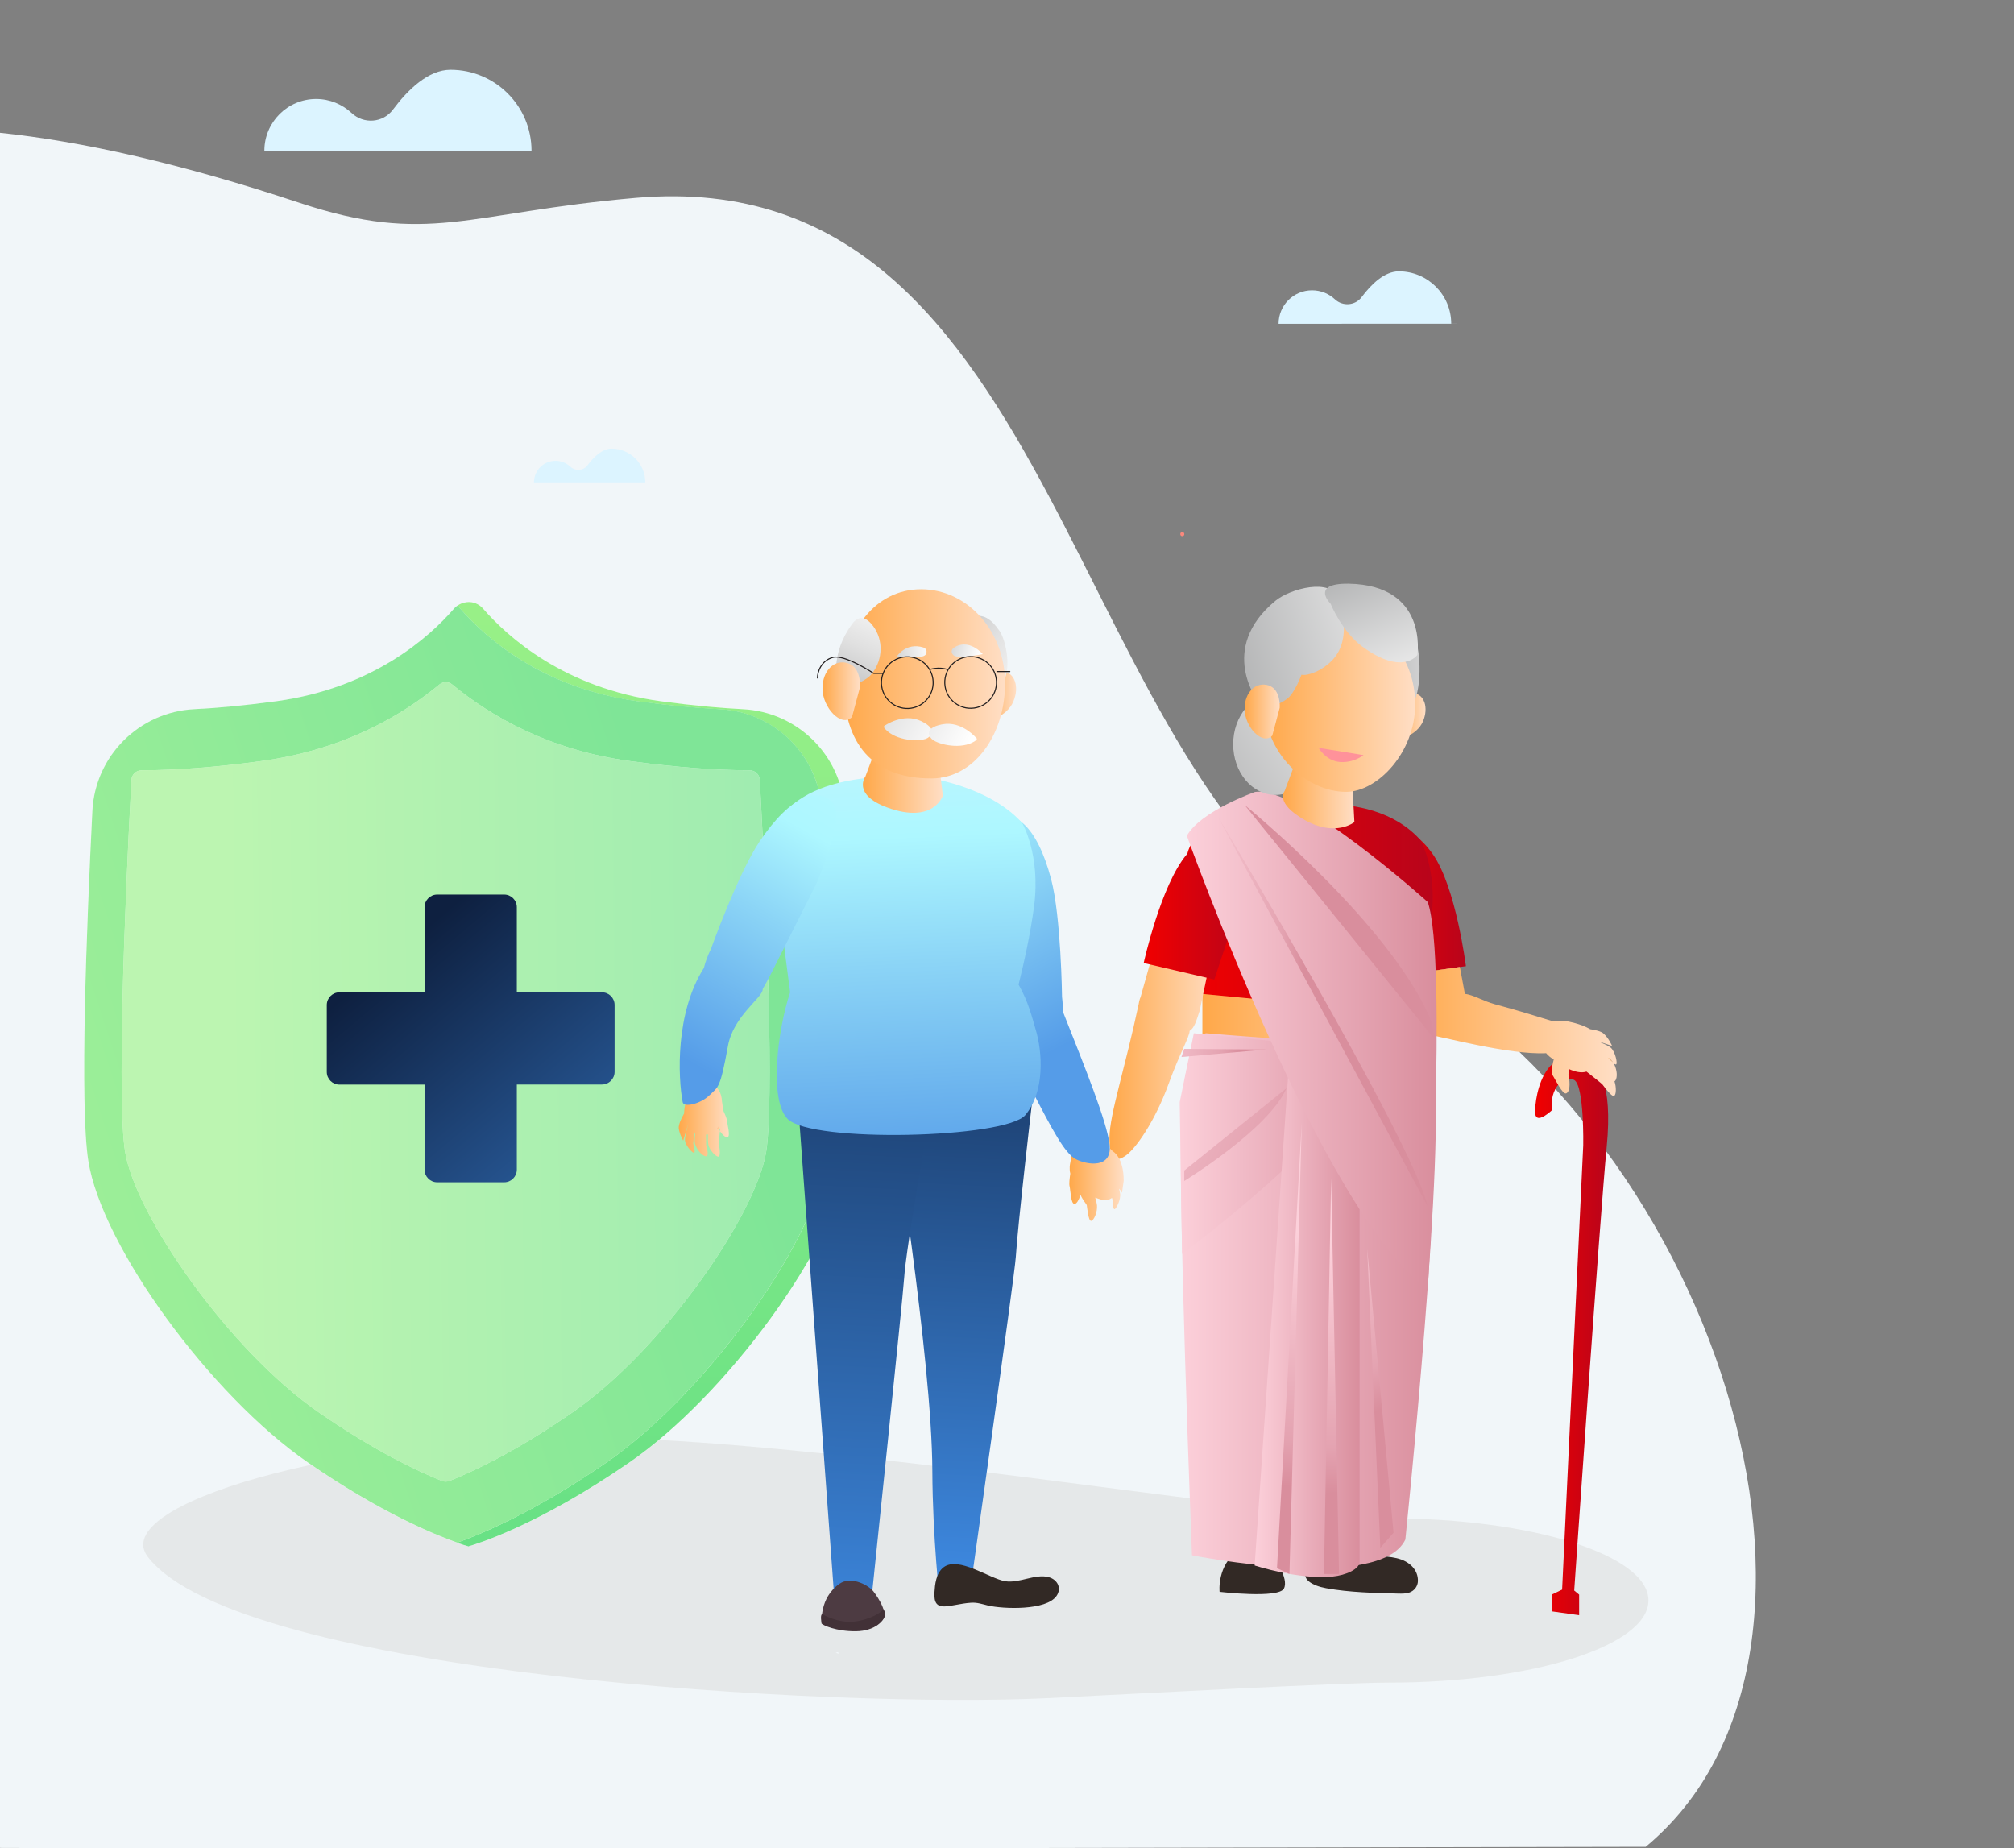 <?xml version="1.0" encoding="utf-8"?>
<!-- Generator: Adobe Illustrator 27.6.1, SVG Export Plug-In . SVG Version: 6.00 Build 0)  -->
<svg version="1.1" id="Слой_1" xmlns="http://www.w3.org/2000/svg" xmlns:xlink="http://www.w3.org/1999/xlink" x="0px" y="0px"
	 viewBox="0 0 2165.1 1987.1" style="enable-background:new 0 0 2165.1 1987.1;" xml:space="preserve">
<rect x="0" y="0" width="2165.1" height="1987.1" fill="#808080" stroke="none"/>
<style type="text/css">
	.st0{fill:#F1F6F9;}
	.st1{opacity:0.1;fill:#7A6C56;}
	.st2{fill:#FFFFFF;}
	.st3{fill:url(#SVGID_1_);}
	.st4{opacity:0.85;fill:url(#SVGID_00000005964907728591729170000000504549663364916145_);}
	.st5{opacity:0.65;fill:url(#SVGID_00000177457592429093372980000013720373542395123097_);}
	.st6{fill:url(#SVGID_00000028303020446323190100000015077693138436617621_);}
	.st7{fill:#322925;}
	.st8{fill:url(#SVGID_00000138553377741094111560000007566929299064056968_);}
	.st9{fill:url(#SVGID_00000044858236539162824210000016207358373136729768_);}
	.st10{fill:url(#SVGID_00000146460731993363068490000010375453552764674945_);}
	.st11{fill:url(#SVGID_00000103951736680302771650000000219362629331841441_);}
	.st12{fill:url(#SVGID_00000044157558078280403110000006431707118784047031_);}
	.st13{fill:url(#SVGID_00000131326735168100274130000000076339252107200149_);}
	.st14{fill:url(#SVGID_00000008852595106862147610000003565787757395785374_);}
	.st15{fill:url(#SVGID_00000007393167355185633350000001050549104356583316_);}
	.st16{fill:url(#SVGID_00000157298680428050811090000007166085768952002454_);}
	.st17{fill:url(#SVGID_00000134209006385904495370000001517026561616781738_);}
	.st18{fill:url(#SVGID_00000168075281784027136450000007016833764760252038_);}
	.st19{fill:url(#SVGID_00000020363616866645039520000015073754070733555373_);}
	.st20{fill:url(#SVGID_00000070841065120835303660000017309623236959696528_);}
	.st21{fill:url(#SVGID_00000134952127115849417600000003712042868405458354_);}
	.st22{fill:url(#SVGID_00000166677852392991370480000001963651435292943288_);}
	.st23{fill:url(#SVGID_00000176758248615076008430000012582655973152288667_);}
	.st24{fill:url(#SVGID_00000036945014615396282820000018190213345471050148_);}
	.st25{fill:url(#SVGID_00000152968020316358165600000018218766170537618318_);}
	.st26{fill:url(#SVGID_00000144305011091946812060000006387697736710429351_);}
	.st27{fill:url(#SVGID_00000156546665586344525590000015796145504213077439_);}
	.st28{fill:url(#SVGID_00000140715467061577439160000011427402359694436506_);}
	.st29{fill:url(#SVGID_00000172402486495187045960000001347441385820498336_);}
	.st30{fill:url(#SVGID_00000034076433417808433220000000182433275218309031_);}
	.st31{fill:url(#SVGID_00000148652682699850439590000003946308210139499182_);}
	.st32{fill:url(#SVGID_00000145034548361048480530000008952327722596567997_);}
	.st33{fill:#FF929A;}
	.st34{fill:url(#SVGID_00000148629344489639441690000011080728655865544580_);}
	.st35{fill:url(#SVGID_00000058590430840242517010000008277536116526497211_);}
	.st36{fill:url(#SVGID_00000158733536293180152280000016813666322762963332_);}
	.st37{fill:url(#SVGID_00000151522019218770902150000008929375333274076347_);}
	.st38{fill:url(#SVGID_00000131360401934589277000000016669834147736245164_);}
	.st39{fill:url(#SVGID_00000170995439201646935270000017623019331464446899_);}
	.st40{fill:url(#SVGID_00000111875995397531607480000014052498477639352495_);}
	.st41{fill:url(#SVGID_00000036213316342811509390000007632703372938099616_);}
	.st42{fill:url(#SVGID_00000021820327480400180720000004766524198770645635_);}
	.st43{fill:url(#SVGID_00000075126469498166644580000017830176942200205961_);}
	.st44{fill:url(#SVGID_00000035504514013929026010000018232945903925595559_);}
	.st45{fill:url(#SVGID_00000136385475446216240000000009161309980432554151_);}
	.st46{fill:url(#SVGID_00000053540611428802173890000018350005116466153348_);}
	.st47{fill:url(#SVGID_00000013903055465817069100000001230001402296659074_);}
	.st48{fill:url(#SVGID_00000171679694786271543540000000720114172549445019_);}
	.st49{fill:#4D3B42;}
	.st50{fill:#423137;}
	.st51{fill:url(#SVGID_00000098186445985061956670000007583669858433063085_);}
	.st52{fill:url(#SVGID_00000010996088833691763770000002157048542389143716_);}
	.st53{fill:url(#SVGID_00000052085097332398360760000012465033968610216373_);}
	.st54{fill:url(#SVGID_00000168821989742246041440000005923228067603172514_);}
	.st55{fill:url(#SVGID_00000105408546554413125900000010505359161449028761_);}
	.st56{fill:url(#SVGID_00000006705836708533621280000017122682209012729760_);}
	.st57{fill:url(#SVGID_00000078724435298914521750000006692216853959395224_);}
	.st58{fill:none;stroke:#231F20;stroke-width:1.125;stroke-miterlimit:10;}
	.st59{fill:none;stroke:#231F20;stroke-width:1.125;stroke-linecap:round;stroke-linejoin:round;stroke-miterlimit:10;}
	.st60{fill:url(#SVGID_00000042721372069045105390000013093031926601020579_);}
	.st61{fill:url(#SVGID_00000000934100603566493420000005408355489500751285_);}
	.st62{fill:#FA887C;}
	.st63{fill:#DCF4FF;}
</style>
<path class="st0" d="M1769.2,1985.4c-510.1,0.7-1210.3,3.5-1770.8,1.2v-1844c90,9.2,196.8,33.4,323.1,75.3
	c140,46.4,179.2,10.7,362.2-5.2c463.8-40,459.3,631.8,787.2,800.9C1848.3,1208.3,2020.6,1777,1769.2,1985.4z"/>
<path class="st1" d="M1493.1,1632.3c-119.9,0-615.5-86.9-871.2-86.9s-506.3,72.2-463,128.3c98.2,127.1,739.4,163,966.7,151.9
	c103.4-5.1,317.5-16.7,367.5-16.7c154.1,0,279-39.5,279-88.3C1772.1,1671.8,1647.2,1632.3,1493.1,1632.3z M901.5,1777.9
	c-1-0.4-2.1-0.8-3.1-1.2c0.9-0.2,1.8-0.4,2.7-0.6C901.2,1776.7,901.3,1777.3,901.5,1777.9z"/>
<g>
	<path class="st2" d="M908.1,871.8c-3-59.3-50.4-106.5-109.7-109.4c-24.1-1.2-53.1-3.8-87.8-8.5C606.9,739.8,546,685,519.4,654.4
		c-4.3-5-10.8-7.8-17.4-7.1c-0.2,0-0.3,0-0.5,0.1c-3.7,0.4-7.1,1.8-10,3.9c-1.3,0.9-2.5,2-3.5,3.2c-26.3,30.4-87.1,85.3-191.2,99.5
		c-34.7,4.7-63.8,7.3-87.8,8.5c-59.3,2.9-106.7,50.2-109.7,109.4c-6.3,125.7-13.7,316.2-4.4,376c14.4,91.9,131.6,252.4,236.2,324.5
		c78.1,53.9,136.1,77.5,160.4,86.1c6.2,2.2,10.2,3.4,11.9,3.8c0,0.1,0,0.2,0,0.2s0.2,0,0.4-0.1c0.2,0.1,0.4,0.1,0.4,0.1s0-0.1,0-0.2
		c7.9-2.3,74.3-22.3,172.3-89.9c104.6-72.1,221.7-232.5,236.2-324.5C921.8,1188,914.4,997.5,908.1,871.8z"/>
	<linearGradient id="SVGID_1_" gradientUnits="userSpaceOnUse" x1="682.792" y1="1640.133" x2="711.405" y2="667.3">
		<stop  offset="0" style="stop-color:#69E185"/>
		<stop  offset="1" style="stop-color:#98F087"/>
	</linearGradient>
	<path class="st3" d="M908.1,871.8c-3-59.3-50.4-106.5-109.7-109.4c-24.1-1.2-53.1-3.8-87.8-8.5C606.9,739.8,546,685,519.4,654.4
		c-4.3-5-10.8-7.8-17.4-7.1c-0.2,0-0.3,0-0.5,0.1c-3.7,0.4-7.1,1.8-10,3.9c1.2,0.9,2.4,2,3.4,3.2c26.6,30.6,87.5,85.4,191.1,99.5
		c34.7,4.7,63.8,7.3,87.8,8.5c59.3,2.9,106.7,50.2,109.7,109.4c6.3,125.7,13.7,316.2,4.4,376c-14.4,91.9-131.6,252.4-236.2,324.5
		c-78.1,53.9-136.1,77.5-160.4,86.1c6.2,2.2,10.2,3.4,11.9,3.8c0,0.1,0,0.2,0,0.2s0.2,0,0.4-0.1c0.2,0.1,0.4,0.1,0.4,0.1
		s0-0.1,0-0.2c7.9-2.3,74.3-22.3,172.3-89.9c104.6-72.1,221.7-232.5,236.2-324.5C921.8,1188,914.4,997.5,908.1,871.8z"/>
	
		<linearGradient id="SVGID_00000140728445788226298870000006152843956744802985_" gradientUnits="userSpaceOnUse" x1="761.395" y1="1066.139" x2="-159.709" y2="1368.632">
		<stop  offset="0" style="stop-color:#69E185"/>
		<stop  offset="1" style="stop-color:#98F087"/>
	</linearGradient>
	<path style="opacity:0.85;fill:url(#SVGID_00000140728445788226298870000006152843956744802985_);" d="M887.9,1247.8
		c9.4-59.9,2-250.3-4.4-376c-3-59.3-50.4-106.5-109.7-109.4c-24.1-1.2-53.1-3.8-87.8-8.5c-103.7-14.1-164.5-68.9-191.1-99.5
		c-1-1.2-2.2-2.2-3.4-3.2c-1.3,0.9-2.5,2-3.5,3.2c-26.3,30.4-87.1,85.3-191.2,99.5c-34.7,4.7-63.8,7.3-87.8,8.5
		c-59.3,2.9-106.7,50.2-109.7,109.4c-6.3,125.7-13.7,316.2-4.4,376c14.4,91.9,131.6,252.4,236.2,324.5
		c78.1,53.9,136.1,77.5,160.4,86.1c24.3-8.5,82.3-32.2,160.4-86.1C756.3,1500.2,873.5,1339.8,887.9,1247.8z"/>
	<path class="st2" d="M483.2,1592.1c-2.6,1-5.5,1-8.1,0c-25.3-10.1-71.6-31.8-131.8-73.3c-97.8-67.4-198.3-213.4-208.9-281.1
		c-8.2-52.1-1.2-248.1,6.9-399.3c0.3-5.8,5.1-10.3,11-10.3c0,0,0.1,0,0.1,0c36.9,0,80.2-3.3,128.5-9.9
		c87.7-11.9,150.3-48.3,191.4-82.3c4-3.4,9.9-3.4,13.9,0c41.3,34.1,103.9,70.5,191,82.3c48.4,6.6,91.6,9.9,128.5,9.9
		c0,0,0.1,0,0.1,0c5.8,0,10.7,4.5,11,10.3c8.1,151.3,15.1,347.2,6.9,399.3c-10.6,67.7-111.1,213.7-208.9,281.1
		C554.8,1560.4,508.5,1582,483.2,1592.1z"/>
	
		<linearGradient id="SVGID_00000140707649784047044990000007332584639324285858_" gradientUnits="userSpaceOnUse" x1="870.157" y1="1158.006" x2="248.821" y2="1166.181">
		<stop  offset="0" style="stop-color:#69E185"/>
		<stop  offset="1" style="stop-color:#98F087"/>
	</linearGradient>
	<path style="opacity:0.65;fill:url(#SVGID_00000140707649784047044990000007332584639324285858_);" d="M483.2,1592.1
		c-2.6,1-5.5,1-8.1,0c-25.3-10.1-71.6-31.8-131.8-73.3c-97.8-67.4-198.3-213.4-208.9-281.1c-8.2-52.1-1.2-248.1,6.9-399.3
		c0.3-5.8,5.1-10.3,11-10.3c0,0,0.1,0,0.1,0c36.9,0,80.2-3.3,128.5-9.9c87.7-11.9,150.3-48.3,191.4-82.3c4-3.4,9.9-3.4,13.9,0
		c41.3,34.1,103.9,70.5,191,82.3c48.4,6.6,91.6,9.9,128.5,9.9c0,0,0.1,0,0.1,0c5.8,0,10.7,4.5,11,10.3
		c8.1,151.3,15.1,347.2,6.9,399.3c-10.6,67.7-111.1,213.7-208.9,281.1C554.8,1560.4,508.5,1582,483.2,1592.1z"/>
	<g>
		
			<linearGradient id="SVGID_00000014613033193066700170000006667891932331561651_" gradientUnits="userSpaceOnUse" x1="427.216" y1="1022.683" x2="787.474" y2="1450.914">
			<stop  offset="0" style="stop-color:#0E2040"/>
			<stop  offset="1" style="stop-color:#3E8AE2"/>
		</linearGradient>
		<path style="fill:url(#SVGID_00000014613033193066700170000006667891932331561651_);" d="M660.7,1080.3v72
			c0,7.5-6.1,13.6-13.6,13.6h-91.5v91.5c0,7.5-6.1,13.6-13.6,13.6h-72c-7.5,0-13.6-6.1-13.6-13.6V1166h-91.5
			c-7.5,0-13.6-6.1-13.6-13.6v-72c0-7.5,6.1-13.6,13.6-13.6h91.5v-91.5c0-7.5,6.1-13.6,13.6-13.6h72c7.5,0,13.6,6.1,13.6,13.6v91.5
			h91.5C654.6,1066.7,660.7,1072.9,660.7,1080.3z"/>
	</g>
</g>
<path class="st7" d="M1501.4,1675.1c14.7,3.4,23.2,13.2,22.9,24.6c-0.1,5.2-3.4,10.5-9.6,12.5c-3.6,1.1-7.6,1.1-11.5,1
	c-25.7-0.7-52.4-1.2-77.6-5.8c-14.8-2.7-27.5-9.8-20.6-20.5c8-12.4,38.4-15.8,53.7-14.9C1472.2,1672.8,1488.4,1672.1,1501.4,1675.1z
	"/>
<path class="st7" d="M1369.5,1674.9c0,0,16.3,21.7,10.8,32.8c-5.5,11.1-69.2,3.6-69.2,3.6s-3.2-28.5,20.4-44.8
	C1343.4,1658.4,1361.7,1666.3,1369.5,1674.9z"/>
<linearGradient id="SVGID_00000109027145035342618350000010230071122044365714_" gradientUnits="userSpaceOnUse" x1="1650.249" y1="1436.833" x2="1728.837" y2="1436.833">
	<stop  offset="0" style="stop-color:#F10000"/>
	<stop  offset="1" style="stop-color:#B8041B"/>
</linearGradient>
<path style="fill:url(#SVGID_00000109027145035342618350000010230071122044365714_);" d="M1715.5,1149.2c0,0,18.9,11,11.7,84
	c-7.1,73-34.9,476.7-34.9,476.7l5.3,4.4v22.1l-29.3-4.1v-18.1l11-5.3l22.7-477.6c0,0,1.2-63.6-9.6-70.2c-10.8-6.5-27,8.8-24,32.4
	c0,0-14.7,14-17.6,5.7C1647.8,1191.1,1657.1,1106.4,1715.5,1149.2z"/>
<g>
	
		<linearGradient id="SVGID_00000162340280919170139880000008664113664394744217_" gradientUnits="userSpaceOnUse" x1="1499.74" y1="1016.614" x2="1569.301" y2="1016.614">
		<stop  offset="0" style="stop-color:#FFA849"/>
		<stop  offset="1" style="stop-color:#FFDEC5"/>
	</linearGradient>
	<polygon style="fill:url(#SVGID_00000162340280919170139880000008664113664394744217_);" points="1569.3,1039.7 1507.2,1048.4 
		1499.7,984.8 1559.1,984.8 	"/>
	
		<linearGradient id="SVGID_00000051381284854449996860000016574064792841173643_" gradientUnits="userSpaceOnUse" x1="1472.468" y1="970.538" x2="1575.949" y2="970.538">
		<stop  offset="0" style="stop-color:#F10000"/>
		<stop  offset="1" style="stop-color:#B8041B"/>
	</linearGradient>
	<path style="fill:url(#SVGID_00000051381284854449996860000016574064792841173643_);" d="M1575.9,1038.7l-6.6,0.9l-62.1,8.7
		l-8.5,1.2l-24.4-104.2c0,0-10.8-30,19.5-52.6c0,0,21.3-9.9,46.3,25.3C1565.2,953.2,1575.9,1038.7,1575.9,1038.7z"/>
</g>
<linearGradient id="SVGID_00000139271722709818806900000000516371198020414097_" gradientUnits="userSpaceOnUse" x1="1292.64" y1="1091.629" x2="1539.134" y2="1091.629">
	<stop  offset="0" style="stop-color:#FFA849"/>
	<stop  offset="1" style="stop-color:#FFDEC5"/>
</linearGradient>
<path style="fill:url(#SVGID_00000139271722709818806900000000516371198020414097_);" d="M1533.5,1054.4l-240.9-5.9v76.7
	c0,0,196,14.3,228,8.2C1552.5,1127.2,1533.5,1054.4,1533.5,1054.4z"/>
<linearGradient id="SVGID_00000007417094091178980740000017665310372607963285_" gradientUnits="userSpaceOnUse" x1="1275.931" y1="977.51" x2="1540.315" y2="977.51">
	<stop  offset="0" style="stop-color:#F10000"/>
	<stop  offset="1" style="stop-color:#B8041B"/>
</linearGradient>
<path style="fill:url(#SVGID_00000007417094091178980740000017665310372607963285_);" d="M1437.8,865.3c0,0,54.8-0.6,89,37.6
	c0,0,18.8,31.9,12,84.1c-6.8,52.3-12.7,103.7-12.7,103.7l-237.9-22.6c0,0-12.2-127.6-12.2-146.1S1307.1,857,1437.8,865.3z"/>
<g>
	
		<linearGradient id="SVGID_00000075153558345117197150000001439051042820055951_" gradientUnits="userSpaceOnUse" x1="1192.65" y1="1114.656" x2="1310.261" y2="1114.656">
		<stop  offset="0" style="stop-color:#FFA849"/>
		<stop  offset="1" style="stop-color:#FFDEC5"/>
	</linearGradient>
	<path style="fill:url(#SVGID_00000075153558345117197150000001439051042820055951_);" d="M1310.3,988.4l-20.6,98.1
		c-3.9,12.1-6,18.8-10.8,21.7c-0.2,6.6-10.8,24.5-22.4,56.4c-15.2,41.9-36.1,70.7-46.3,77.7c-10.2,7.1-17.7,6.5-17.5-19.6
		c0.2-25,17-75.2,31.4-143.3c0.6-4.5,2.1-7.7,2.1-7.7l24.9-88.7l2.9,0.3L1310.3,988.4z"/>
	
		<linearGradient id="SVGID_00000036224958289185267540000002209938025315070351_" gradientUnits="userSpaceOnUse" x1="1229.505" y1="974.125" x2="1342.298" y2="974.125">
		<stop  offset="0" style="stop-color:#F10000"/>
		<stop  offset="1" style="stop-color:#B8041B"/>
	</linearGradient>
	<path style="fill:url(#SVGID_00000036224958289185267540000002209938025315070351_);" d="M1324.4,897.3c0,0-20.3-11.8-48.4,21
		c-28.1,32.8-46.5,117-46.5,117l75.9,17.7l33.7-101.6C1339.1,951.5,1352.5,922.5,1324.4,897.3z"/>
</g>
<linearGradient id="SVGID_00000060712110946743565320000012949030313124983968_" gradientUnits="userSpaceOnUse" x1="1269.186" y1="1398.364" x2="1543.576" y2="1398.364">
	<stop  offset="0" style="stop-color:#FCD0DA"/>
	<stop  offset="0.681" style="stop-color:#E4A3B1"/>
	<stop  offset="1" style="stop-color:#D98E9D"/>
</linearGradient>
<path style="fill:url(#SVGID_00000060712110946743565320000012949030313124983968_);" d="M1540.2,1143.4c0,0,7.5-18.5-29.7-18.3
	c-37.1,0.1-214.1-14.3-214.1-14.3s-21.3,4.7-26.2,79.9s11.2,481.3,11.2,481.3s202.2,40.6,229.4-16.9
	C1510.7,1655.2,1556.2,1220.3,1540.2,1143.4z"/>
<linearGradient id="SVGID_00000166661655471731170800000005507081396900838324_" gradientUnits="userSpaceOnUse" x1="1268.2" y1="1229.432" x2="1477.362" y2="1229.432">
	<stop  offset="0" style="stop-color:#FCD0DA"/>
	<stop  offset="0.681" style="stop-color:#E4A3B1"/>
	<stop  offset="1" style="stop-color:#D98E9D"/>
</linearGradient>
<path style="fill:url(#SVGID_00000166661655471731170800000005507081396900838324_);" d="M1428.6,1125.1l-145.2-14.3l-15.2,74.1
	l2.6,163.2c0,0,172.2-128.6,195.7-195.3C1490,1086.2,1474.5,1127.1,1428.6,1125.1z"/>
<linearGradient id="SVGID_00000011019573038288129440000004195227478363023233_" gradientUnits="userSpaceOnUse" x1="1064.977" y1="1119.622" x2="1486.835" y2="1280.209">
	<stop  offset="0.251" style="stop-color:#FCD0DA"/>
	<stop  offset="0.681" style="stop-color:#E4A3B1"/>
	<stop  offset="0.779" style="stop-color:#D98E9D"/>
</linearGradient>
<path style="fill:url(#SVGID_00000011019573038288129440000004195227478363023233_);" d="M1383,1169.9l-109.9,88.5v11.2
	C1273.1,1269.6,1364,1213.9,1383,1169.9z"/>
<linearGradient id="SVGID_00000112624150334675128090000016231583012965435025_" gradientUnits="userSpaceOnUse" x1="1175.012" y1="1140.086" x2="1377.799" y2="1123.093">
	<stop  offset="0.251" style="stop-color:#FCD0DA"/>
	<stop  offset="0.681" style="stop-color:#E4A3B1"/>
	<stop  offset="0.779" style="stop-color:#D98E9D"/>
</linearGradient>
<polygon style="fill:url(#SVGID_00000112624150334675128090000016231583012965435025_);" points="1360.8,1128.3 1273.1,1127.6 
	1270.1,1136.3 "/>
<g>
	
		<linearGradient id="SVGID_00000089570656878572619860000010124464757680414080_" gradientUnits="userSpaceOnUse" x1="1149.45" y1="1267.018" x2="1207.983" y2="1267.018">
		<stop  offset="0" style="stop-color:#FFA849"/>
		<stop  offset="1" style="stop-color:#FFDEC5"/>
	</linearGradient>
	<path style="fill:url(#SVGID_00000089570656878572619860000010124464757680414080_);" d="M1196.5,1237.9c-4.6-4.2-5.9-6.9-10.5-4.5
		c-0.9-1.2-14.1-17.7-25.4-9.5c0,0-6,1-10.2,27.1c0,0-1.2,5,0.2,10.7c-0.8,5.3-1.4,11-0.8,13.4c1.2,5.1,1.3,19.4,5.4,19.2
		c2.3-0.1,4.6-4.3,6.4-9.7c2.4,5.5,6.5,10.1,6.7,11c0.4,1.8,1.6,16.9,4.6,16.9c3,0,7.1-9.9,6.4-16.7c-0.2-2-0.9-5.1-1.9-8.3
		c2.1,0.8,4.5,1.6,7.1,2.3c4.2,1.2,7.8,0.2,10.8-2c0.1,0.3,0.2,0.5,0.3,0.6c0.8,1.2,0.4,11.2,2.4,11.5c1.9,0.4,7.3-11,6.1-17
		c-0.2-1.1-1.1-4.8-0.9-5.1c1.8,2.6,3,4.5,3,4.5l1.8-12.8C1208.1,1244,1196.5,1237.9,1196.5,1237.9z"/>
</g>
<g>
	
		<linearGradient id="SVGID_00000026141213252305326780000016217956052867605135_" gradientUnits="userSpaceOnUse" x1="1507.234" y1="1108.959" x2="1737.898" y2="1108.959">
		<stop  offset="0" style="stop-color:#FFA849"/>
		<stop  offset="1" style="stop-color:#FFDEC5"/>
	</linearGradient>
	<path style="fill:url(#SVGID_00000026141213252305326780000016217956052867605135_);" d="M1735.6,1162.5c2.1,6.2,1.9,14.5-0.4,15.6
		c-2.8,1.4-11.3-10.8-12.6-12.3c-1-1.1-11.7-9.6-17.1-13.8c-5.7,1.9-12.6,0.1-18.8-2.7c-0.3,3.4-0.6,6.2-0.6,6.2
		c2.1,9.7,1.5,18.2-2.4,19.9c-3.9,1.7-11.8-15.3-14.9-19.9c-1.7-2.6-0.2-10.2,1.5-16.5c-3.6-2.1-6.2-4.4-8.2-6.8
		c-40,2.1-113.9-18.5-127.2-19.9c-7.3-0.8-8.4-13.8-10.7-20.7c-6.5-2.6-9.5,7-12.7-7.3l-4.2-36l62.1-8.7l5.4,28.9
		c8.3,0.6,20.2,7.9,32.2,11.1c29.5,7.9,49.3,14.4,62.9,18.5c7.1-1.6,15-0.1,15-0.1s14.4,2.4,24.5,8.4c5.4,0.8,11.8,2.2,14.7,4.9
		c5.3,4.9,8.8,12.7,8.9,13.1c-0.4-0.1-6-2-11.8-3.9c0.1,0.2,0.1,0.3,0.1,0.5c4.1,1.6,8.2,3.5,10.3,5.3c4.8,4.2,7.6,17.1,5.7,18
		c-0.6,0.3-1.8-0.5-3-1.7c-0.8-1.4-1.6-2.5-2.3-3.2c-0.7-0.6-1.8-1.5-3.1-2.5c-0.4-0.3-0.6-0.6-0.8-0.6c0,0,0,0,0,0
		c0.3,0.2,0.6,0.4,0.9,0.6c1.3,1.2,3.6,4,5.5,5.7c2.7,4.7,4.8,12.5,2.7,17.9C1736.6,1161.7,1736.2,1162.2,1735.6,1162.5z"/>
	
		<linearGradient id="SVGID_00000047749856922830903720000003399753002165224382_" gradientUnits="userSpaceOnUse" x1="1728.816" y1="1139.876" x2="1734.302" y2="1139.876">
		<stop  offset="0" style="stop-color:#FFA849"/>
		<stop  offset="1" style="stop-color:#FFDEC5"/>
	</linearGradient>
	<path style="fill:url(#SVGID_00000047749856922830903720000003399753002165224382_);" d="M1734.3,1142.8c-1.9-1.8-4.2-4.5-5.5-5.7
		c1.4,1,2.5,1.9,3.1,2.5C1732.7,1140.3,1733.5,1141.4,1734.3,1142.8z"/>
	
		<linearGradient id="SVGID_00000174597623355263440470000007416359497306558106_" gradientUnits="userSpaceOnUse" x1="1728.816" y1="1139.876" x2="1734.302" y2="1139.876">
		<stop  offset="0" style="stop-color:#FFA849"/>
		<stop  offset="1" style="stop-color:#FFDEC5"/>
	</linearGradient>
	<path style="fill:url(#SVGID_00000174597623355263440470000007416359497306558106_);" d="M1734.3,1142.8c-1.9-1.8-4.2-4.5-5.5-5.7
		c1.4,1,2.5,1.9,3.1,2.5C1732.7,1140.3,1733.5,1141.4,1734.3,1142.8z"/>
</g>
<linearGradient id="SVGID_00000132780510534472360840000017209626664879959184_" gradientUnits="userSpaceOnUse" x1="1348.745" y1="1410.297" x2="1461.539" y2="1410.297">
	<stop  offset="0" style="stop-color:#FCD0DA"/>
	<stop  offset="0.681" style="stop-color:#E4A3B1"/>
	<stop  offset="1" style="stop-color:#D98E9D"/>
</linearGradient>
<path style="fill:url(#SVGID_00000132780510534472360840000017209626664879959184_);" d="M1386.9,1125.1l-38.1,557.9
	c0,0,47.8,15.5,83.6,11.9c14.3-1.4,29.2-7.9,29.2-15.9v-544.7L1386.9,1125.1z"/>
<linearGradient id="SVGID_00000070076429462457369930000013523370957507743909_" gradientUnits="userSpaceOnUse" x1="1275.931" y1="1118.666" x2="1544.477" y2="1118.666">
	<stop  offset="0" style="stop-color:#FCD0DA"/>
	<stop  offset="0.681" style="stop-color:#E4A3B1"/>
	<stop  offset="1" style="stop-color:#D98E9D"/>
</linearGradient>
<path style="fill:url(#SVGID_00000070076429462457369930000013523370957507743909_);" d="M1534.9,969.8c0,0-138.8-125.2-185.7-118.4
	c0,0-58.6,20.6-73.3,47.1c0,0,145.6,406.6,259,487.7C1534.9,1386.2,1556.4,1032.3,1534.9,969.8z"/>
<linearGradient id="SVGID_00000116936104275009155160000016760483100994004128_" gradientUnits="userSpaceOnUse" x1="1224.836" y1="1087.37" x2="1450.804" y2="1087.37">
	<stop  offset="0.251" style="stop-color:#FCD0DA"/>
	<stop  offset="0.681" style="stop-color:#E4A3B1"/>
	<stop  offset="0.779" style="stop-color:#D98E9D"/>
</linearGradient>
<path style="fill:url(#SVGID_00000116936104275009155160000016760483100994004128_);" d="M1309,877.5c0,0,208.4,346.5,226,419.7
	L1309,877.5z"/>
<linearGradient id="SVGID_00000129189586527605685740000008197081604740180663_" gradientUnits="userSpaceOnUse" x1="1184.928" y1="991.976" x2="1390.565" y2="991.976">
	<stop  offset="0.251" style="stop-color:#FCD0DA"/>
	<stop  offset="0.681" style="stop-color:#E4A3B1"/>
	<stop  offset="0.779" style="stop-color:#D98E9D"/>
</linearGradient>
<path style="fill:url(#SVGID_00000129189586527605685740000008197081604740180663_);" d="M1337.9,865.3c0,0,157.4,128,200.7,232.1
	l4.9,21.3L1337.9,865.3z"/>
<g>
	<g>
		
			<linearGradient id="SVGID_00000088131113531606135820000001678161963174225315_" gradientUnits="userSpaceOnUse" x1="1156.629" y1="935.904" x2="1587.409" y2="663.162">
			<stop  offset="0" style="stop-color:#404040"/>
			<stop  offset="3.553548e-03" style="stop-color:#4B4B4B"/>
			<stop  offset="1.392191e-02" style="stop-color:#656566"/>
			<stop  offset="2.584882e-02" style="stop-color:#7A7B7C"/>
			<stop  offset="3.976899e-02" style="stop-color:#8B8C8D"/>
			<stop  offset="5.699516e-02" style="stop-color:#979798"/>
			<stop  offset="8.115253e-02" style="stop-color:#9D9E9F"/>
			<stop  offset="0.148" style="stop-color:#9FA0A1"/>
			<stop  offset="0.846" style="stop-color:#FFFFFF"/>
		</linearGradient>
		<path style="fill:url(#SVGID_00000088131113531606135820000001678161963174225315_);" d="M1371.1,854.6
			c25.1,0,45.4-24.4,45.4-54.5c0-30.1-20.3-54.5-45.4-54.5c-25.1,0-45.4,24.4-45.4,54.5C1325.7,830.2,1346,854.6,1371.1,854.6"/>
		
			<linearGradient id="SVGID_00000083062800225324818620000012481417339408052110_" gradientUnits="userSpaceOnUse" x1="1379.216" y1="854.591" x2="1456.041" y2="854.591">
			<stop  offset="0" style="stop-color:#FFA849"/>
			<stop  offset="1" style="stop-color:#FFDEC5"/>
		</linearGradient>
		<path style="fill:url(#SVGID_00000083062800225324818620000012481417339408052110_);" d="M1391.8,821.7l60.7-3.1l3.5,65.2
			c0,0-20.1,16.4-53.1-2.1c-33.1-18.6-21.9-31.3-21.9-31.3L1391.8,821.7"/>
		<g>
			
				<linearGradient id="SVGID_00000099644134877670649220000002691383366347921067_" gradientUnits="userSpaceOnUse" x1="1498.815" y1="769.639" x2="1532.49" y2="769.639">
				<stop  offset="0" style="stop-color:#FFA849"/>
				<stop  offset="1" style="stop-color:#FFDEC5"/>
			</linearGradient>
			<path style="fill:url(#SVGID_00000099644134877670649220000002691383366347921067_);" d="M1504.7,759.9c0,0,5.3-16.1,15.8-14.5
				c10.5,1.5,15.5,15.2,9.3,30c-6.2,14.9-26.9,21.9-31,17.1"/>
		</g>
		
			<linearGradient id="SVGID_00000172408022872296893080000011323831952020914068_" gradientUnits="userSpaceOnUse" x1="1415.04" y1="707.298" x2="1616.253" y2="707.298">
			<stop  offset="0" style="stop-color:#404040"/>
			<stop  offset="3.553548e-03" style="stop-color:#4B4B4B"/>
			<stop  offset="1.392191e-02" style="stop-color:#656566"/>
			<stop  offset="2.584882e-02" style="stop-color:#7A7B7C"/>
			<stop  offset="3.976899e-02" style="stop-color:#8B8C8D"/>
			<stop  offset="5.699516e-02" style="stop-color:#979798"/>
			<stop  offset="8.115253e-02" style="stop-color:#9D9E9F"/>
			<stop  offset="0.148" style="stop-color:#9FA0A1"/>
			<stop  offset="0.937" style="stop-color:#FFFFFF"/>
		</linearGradient>
		<path style="fill:url(#SVGID_00000172408022872296893080000011323831952020914068_);" d="M1415,656.9c0,0,72.2-19.6,106.4,31.6
			c5.7,8.5,8.2,57-4.6,70.9c-12.8,13.8-101.5-46.4-101.5-46.4L1415,656.9z"/>
		
			<linearGradient id="SVGID_00000121278386807881712530000014120417817772472485_" gradientUnits="userSpaceOnUse" x1="1359.358" y1="756.981" x2="1521.406" y2="756.981">
			<stop  offset="0" style="stop-color:#FFA849"/>
			<stop  offset="1" style="stop-color:#FFDEC5"/>
		</linearGradient>
		<path style="fill:url(#SVGID_00000121278386807881712530000014120417817772472485_);" d="M1447.1,851.3
			c-43.4,0-87.7-42.2-87.7-94.3c0-52.1,31.3-94.3,77.8-94.3c46.5,0,84.2,42.2,84.2,94.3C1521.4,809.1,1480.7,851.3,1447.1,851.3"/>
		
			<linearGradient id="SVGID_00000139981712419468659270000017249560109563422395_" gradientUnits="userSpaceOnUse" x1="1191.242" y1="751.347" x2="1650.061" y2="618.799">
			<stop  offset="0" style="stop-color:#404040"/>
			<stop  offset="3.553548e-03" style="stop-color:#4B4B4B"/>
			<stop  offset="1.392191e-02" style="stop-color:#656566"/>
			<stop  offset="2.584882e-02" style="stop-color:#7A7B7C"/>
			<stop  offset="3.976899e-02" style="stop-color:#8B8C8D"/>
			<stop  offset="5.699516e-02" style="stop-color:#979798"/>
			<stop  offset="8.115253e-02" style="stop-color:#9D9E9F"/>
			<stop  offset="0.148" style="stop-color:#9FA0A1"/>
			<stop  offset="0.822" style="stop-color:#FFFFFF"/>
		</linearGradient>
		<path style="fill:url(#SVGID_00000139981712419468659270000017249560109563422395_);" d="M1438.8,643.4c0,0,16.7,40.8-5.8,65.5
			c-11.6,12.7-27.7,18-33.9,16.5c0,0-7.1,19.8-15.6,26c-20,14.6-30.7,3.2-30.7,3.2s-44.5-56.9,18.3-108.7
			C1387.2,632.6,1431.4,621.1,1438.8,643.4z"/>
		<path class="st33" d="M1465.8,811.8l-48.3-7.8c0,0,7.9,14.1,23,15.2S1465.8,811.8,1465.8,811.8z"/>
		<g>
			
				<linearGradient id="SVGID_00000113339085087109859080000007985767051064985741_" gradientUnits="userSpaceOnUse" x1="1337.978" y1="764.973" x2="1375.713" y2="764.973">
				<stop  offset="0" style="stop-color:#FFA849"/>
				<stop  offset="1" style="stop-color:#FFDEC5"/>
			</linearGradient>
			<path style="fill:url(#SVGID_00000113339085087109859080000007985767051064985741_);" d="M1375.7,760.9c0,0,1.6-19.5-11.8-24
				c-13.4-4.4-26,6.7-25.9,25.5c0.1,18.8,18.9,39.3,29.7,28.5"/>
		</g>
		
			<linearGradient id="SVGID_00000122707113441559224560000009428200802075828388_" gradientUnits="userSpaceOnUse" x1="1421.076" y1="529.188" x2="1531.957" y2="800.656">
			<stop  offset="0" style="stop-color:#404040"/>
			<stop  offset="3.553548e-03" style="stop-color:#4B4B4B"/>
			<stop  offset="1.392191e-02" style="stop-color:#656566"/>
			<stop  offset="2.584882e-02" style="stop-color:#7A7B7C"/>
			<stop  offset="3.976899e-02" style="stop-color:#8B8C8D"/>
			<stop  offset="5.699516e-02" style="stop-color:#979798"/>
			<stop  offset="8.115253e-02" style="stop-color:#9D9E9F"/>
			<stop  offset="0.148" style="stop-color:#9FA0A1"/>
			<stop  offset="0.883" style="stop-color:#FFFFFF"/>
		</linearGradient>
		<path style="fill:url(#SVGID_00000122707113441559224560000009428200802075828388_);" d="M1430.5,649.2c0,0,12.1,30,34.4,46.2
			c43.3,31.4,58.8,8.7,58.8,8.7s12-75.1-74-76.6C1408,627,1430.5,649.2,1430.5,649.2z"/>
	</g>
</g>
<linearGradient id="SVGID_00000157990752622208010850000011049142348281017254_" gradientUnits="userSpaceOnUse" x1="1381.122" y1="1191.862" x2="1391.318" y2="1713.556">
	<stop  offset="0.251" style="stop-color:#FCD0DA"/>
	<stop  offset="0.681" style="stop-color:#E4A3B1"/>
	<stop  offset="0.779" style="stop-color:#D98E9D"/>
</linearGradient>
<polygon style="fill:url(#SVGID_00000157990752622208010850000011049142348281017254_);" points="1399.4,1207.5 1372.8,1685.9 
	1386.2,1692.1 "/>
<linearGradient id="SVGID_00000078764840640739282470000011596810118293131187_" gradientUnits="userSpaceOnUse" x1="1420.861" y1="1212.38" x2="1432.756" y2="1717.081">
	<stop  offset="0.251" style="stop-color:#FCD0DA"/>
	<stop  offset="0.681" style="stop-color:#E4A3B1"/>
	<stop  offset="0.779" style="stop-color:#D98E9D"/>
</linearGradient>
<polygon style="fill:url(#SVGID_00000078764840640739282470000011596810118293131187_);" points="1431,1266.7 1423.3,1692.1 
	1439.5,1692.1 "/>
<linearGradient id="SVGID_00000127761482965088464140000010210180589627922070_" gradientUnits="userSpaceOnUse" x1="1337.678" y1="1181.216" x2="1523.755" y2="1611.995">
	<stop  offset="0.251" style="stop-color:#FCD0DA"/>
	<stop  offset="0.681" style="stop-color:#E4A3B1"/>
	<stop  offset="0.779" style="stop-color:#D98E9D"/>
</linearGradient>
<polygon style="fill:url(#SVGID_00000127761482965088464140000010210180589627922070_);" points="1469.8,1342.9 1498.1,1647.8 
	1483.9,1664 "/>
<g>
	<g>
		<g>
			
				<linearGradient id="SVGID_00000152255018700406624160000007469324565078911649_" gradientUnits="userSpaceOnUse" x1="958.241" y1="741.614" x2="1153.664" y2="1118.866">
				<stop  offset="0" style="stop-color:#C9F4FD"/>
				<stop  offset="0.324" style="stop-color:#ADF7FF"/>
				<stop  offset="0.573" style="stop-color:#8BD4F6"/>
				<stop  offset="1" style="stop-color:#559CE8"/>
			</linearGradient>
			<path style="fill:url(#SVGID_00000152255018700406624160000007469324565078911649_);" d="M1156.6,1246.2
				c-11.8-6.1-25.1-31.1-47-73.5c-21.9-42.4-30.7-59.5-30.7-59.5c-0.3-1.2-0.5-2.3-0.6-3.5c-2.7-8.7-3.8-19.4-5.9-30.3l-14.8-110.1
				c0,0-7-80.1,12.5-89.6c19.5-9.5,44.3,6.5,59.9,65.5c10.7,40.6,11.7,126.6,11.7,126.6s1,6.6,0.8,15.4
				c25.4,64,46.8,117.6,50.2,142.3C1196.5,1257,1168.4,1252.3,1156.6,1246.2z"/>
		</g>
	</g>
	
		<linearGradient id="SVGID_00000013188788485712467550000009117753316688125612_" gradientUnits="userSpaceOnUse" x1="1047.534" y1="921.882" x2="1007.157" y2="1707.397">
		<stop  offset="0" style="stop-color:#0E2040"/>
		<stop  offset="1" style="stop-color:#3E8AE2"/>
	</linearGradient>
	<path style="fill:url(#SVGID_00000013188788485712467550000009117753316688125612_);" d="M1092,1351.6
		c-1.3,20.5-50.2,366.1-50.2,366.1s1.5-1.7-16.1-1.7c-18,0-15.4,4.7-15.4,4.7s-7.7-66.9-8-139.5c-0.4-120.8-44.1-391.3-44.1-391.3
		s7-72.7,79.2-77.6c72.2-4.9,72.2,71.6,72.2,71.6S1094.2,1316.1,1092,1351.6z"/>
	<path class="st2" d="M1021.9,800.7l-51.7-8.4c0,0,8.5,15,24.6,16.3C1010.9,809.9,1021.9,800.7,1021.9,800.7z"/>
	
		<linearGradient id="SVGID_00000157991602921870166050000008547119586111667364_" gradientUnits="userSpaceOnUse" x1="946.41" y1="862.753" x2="899.125" y2="1786.632">
		<stop  offset="0" style="stop-color:#0E2040"/>
		<stop  offset="1" style="stop-color:#3E8AE2"/>
	</linearGradient>
	<path style="fill:url(#SVGID_00000157991602921870166050000008547119586111667364_);" d="M971.9,1374.9
		c-1.3,20.6-34.5,339-34.5,339l-40.9-1.4l-38.5-525.6c0,0-0.4-69.6,71.8-74.4c72.2-4.9,72.2,71.6,72.2,71.6
		S974.1,1339.3,971.9,1374.9z"/>
	
		<linearGradient id="SVGID_00000100376659244605797650000010950544852392408504_" gradientUnits="userSpaceOnUse" x1="960.014" y1="718.786" x2="983.805" y2="1276.166">
		<stop  offset="0" style="stop-color:#C9F4FD"/>
		<stop  offset="0.324" style="stop-color:#ADF7FF"/>
		<stop  offset="0.573" style="stop-color:#8BD4F6"/>
		<stop  offset="1" style="stop-color:#559CE8"/>
	</linearGradient>
	<path style="fill:url(#SVGID_00000100376659244605797650000010950544852392408504_);" d="M1102.3,1198.7
		c-20.9,25.1-229.7,30.3-255.6,4.2c-20-20.2-11-95.1,2.7-136.1c-6.7-51-19.1-147.2-19.1-161.7c0-19.9,23.5-78.4,163.4-69.5
		c0,0,68.5,8.3,105.1,49.1c0,0,20.2,34.1,12.8,90c-3.9,29.5-10.9,60.8-16.6,83.8c10.6,18.6,14.4,34.9,18.1,47.4
		C1121,1131.6,1123.2,1173.6,1102.3,1198.7z"/>
	<g>
		<g>
			
				<linearGradient id="SVGID_00000160192854620313207860000002017035386177018785_" gradientUnits="userSpaceOnUse" x1="738.414" y1="1207.494" x2="740.158" y2="1207.494">
				<stop  offset="0" style="stop-color:#FFA849"/>
				<stop  offset="1" style="stop-color:#FFDEC5"/>
			</linearGradient>
			<path style="fill:url(#SVGID_00000160192854620313207860000002017035386177018785_);" d="M740.2,1204.8c-0.3,0.8-0.9,2.9-1.6,5.3
				c0-0.1-0.1-0.1-0.1-0.2C739.1,1207.9,739.7,1206,740.2,1204.8z"/>
			
				<linearGradient id="SVGID_00000106113524437082992680000014165869503405104257_" gradientUnits="userSpaceOnUse" x1="771.35" y1="1212.444" x2="772.632" y2="1212.444">
				<stop  offset="0" style="stop-color:#FFA849"/>
				<stop  offset="1" style="stop-color:#FFDEC5"/>
			</linearGradient>
			<path style="fill:url(#SVGID_00000106113524437082992680000014165869503405104257_);" d="M772.6,1210.8c-0.1,1-0.2,2.1-0.4,3.2
				c-0.3-0.4-0.6-0.9-0.9-1.3C771.8,1212.2,772.2,1211.5,772.6,1210.8z"/>
			
				<linearGradient id="SVGID_00000153677695055425558930000013557627476650620044_" gradientUnits="userSpaceOnUse" x1="729.58" y1="1202.847" x2="783.576" y2="1202.847">
				<stop  offset="0" style="stop-color:#FFA849"/>
				<stop  offset="1" style="stop-color:#FFDEC5"/>
			</linearGradient>
			<path style="fill:url(#SVGID_00000153677695055425558930000013557627476650620044_);" d="M782,1222.6c-2.1,0.5-5.2-2.5-8.2-6.6
				c0.1-1.2,0.2-2.3,0.4-3.3c-0.4,0.7-0.8,1.4-1.3,2c0.3,0.5,0.6,0.9,1,1.4c-0.6,5.4-1.2,11.2-1.2,12c0.1,1.7,2.5,14.4-0.1,15.3
				c-2.6,0.8-9.9-6.8-11.1-12.8c-0.5-2.4-0.6-6.8-0.5-11c-0.7,0.1-1.3,0.1-2,0.2l0.1,11.8c0,0,4.7,13.5-1.4,11.2
				c-6.1-2.3-10.7-11.4-10.9-15.4c-0.1-1.6,0.2-5,0.6-8.5c-0.5-0.1-0.9-0.3-1.3-0.5c-0.3,4.6-0.6,9.6-0.8,10.2
				c-0.4,1.2,2.6,9.8,1,10.7c-1.6,0.8-9.3-7.6-9.9-13.1c-0.3-3.2,1.2-9.4,2.5-14c0.7-2.6,1.4-4.7,1.7-5.5c-0.5,1.2-1.1,3.2-1.8,5.3
				c-2,6.1-4.3,14.2-4.3,14.2s-3.9-6.6-4.8-12.9c-0.6-4.4,3.3-12,5.7-16.2c0.3-9.3,3.5-18.8,3.5-18.8s7.1-19.4,19.5-15.1
				c0,0,17,1.4,17.7,20.9c0,0,0.8,3.9,1.1,9.2c0,0,0,0,0,0c2.1,4.4,4.2,9.2,4.3,11.5C781.9,1209.3,785.6,1221.7,782,1222.6z"/>
			
				<linearGradient id="SVGID_00000128451167330140555060000006521362156857596832_" gradientUnits="userSpaceOnUse" x1="771.35" y1="1212.444" x2="772.632" y2="1212.444">
				<stop  offset="0" style="stop-color:#FFA849"/>
				<stop  offset="1" style="stop-color:#FFDEC5"/>
			</linearGradient>
			<path style="fill:url(#SVGID_00000128451167330140555060000006521362156857596832_);" d="M772.6,1210.8c-0.1,1-0.2,2.1-0.4,3.2
				c-0.3-0.4-0.6-0.9-0.9-1.3C771.8,1212.2,772.2,1211.5,772.6,1210.8z"/>
		</g>
		
			<linearGradient id="SVGID_00000015351272170012177700000011284114785467064482_" gradientUnits="userSpaceOnUse" x1="1010.776" y1="646.526" x2="636.074" y2="1319.461">
			<stop  offset="0" style="stop-color:#C9F4FD"/>
			<stop  offset="0.37" style="stop-color:#ADF7FF"/>
			<stop  offset="0.503" style="stop-color:#8BD4F6"/>
			<stop  offset="0.732" style="stop-color:#559CE8"/>
		</linearGradient>
		<path style="fill:url(#SVGID_00000015351272170012177700000011284114785467064482_);" d="M877.1,951.1l-50,99.2
			c-2.5,4.4-4.9,8.8-7.2,13c0.9,8.5-31.5,28.7-37.3,61c-8.5,47-10.5,43.9-20,53.2c-9.5,9.3-27.6,13.5-28.7,7.4
			c-5-26.3-8.1-95.9,22.8-144.3c2.8-11.3,7.5-20.2,7.5-20.2s29-80.9,52.4-115.8c34.1-50.7,62.7-57.7,78-42.4
			C910,877.7,877.1,951.1,877.1,951.1z"/>
	</g>
	
		<linearGradient id="SVGID_00000013174782415389219050000008533131659894600353_" gradientUnits="userSpaceOnUse" x1="927.502" y1="837.185" x2="1013.518" y2="837.185">
		<stop  offset="0" style="stop-color:#FFA849"/>
		<stop  offset="1" style="stop-color:#FFDEC5"/>
	</linearGradient>
	<path style="fill:url(#SVGID_00000013174782415389219050000008533131659894600353_);" d="M941.9,803.8l65-3.3l6.7,54.8
		c0,0-9.8,31.1-59.8,12.8c-38.1-14-23.4-33.5-23.4-33.5L941.9,803.8"/>
	<path class="st49" d="M938.6,1710.4c0,0,17.7,21.9,10.2,31c-19.1,23.4-65.3,3.4-65.3,3.4s-3.1-26.9,19.2-42.3
		C913.9,1694.8,931.2,1702.3,938.6,1710.4z"/>
	<path class="st50" d="M884.7,1735.7c0,0,16.1,9.5,33.5,7.6s30.8-10.6,31.3-13.6c0,0,2.7,3.1,1.7,7.6c-1,4.5-10,16.2-31.2,16.4
		c-21.1,0.2-35.5-6.6-36.8-8.3C883.3,1745.5,881,1733.8,884.7,1735.7z"/>
	<g>
		<g>
			<g>
				
					<linearGradient id="SVGID_00000096017250854434893490000015655451721622903473_" gradientUnits="userSpaceOnUse" x1="1056.353" y1="748.087" x2="1092.399" y2="748.087">
					<stop  offset="0" style="stop-color:#FFA849"/>
					<stop  offset="1" style="stop-color:#FFDEC5"/>
				</linearGradient>
				<path style="fill:url(#SVGID_00000096017250854434893490000015655451721622903473_);" d="M1062.6,737.7c0,0,5.6-17.2,16.9-15.6
					c11.3,1.7,16.6,16.2,9.9,32.1c-6.6,15.9-28.8,23.4-33.1,18.3"/>
			</g>
			
				<linearGradient id="SVGID_00000021082034662500436640000009957090290641473172_" gradientUnits="userSpaceOnUse" x1="936.789" y1="620.202" x2="1124.849" y2="758.414">
				<stop  offset="0" style="stop-color:#404040"/>
				<stop  offset="3.553548e-03" style="stop-color:#4B4B4B"/>
				<stop  offset="1.392191e-02" style="stop-color:#656566"/>
				<stop  offset="2.584882e-02" style="stop-color:#7A7B7C"/>
				<stop  offset="3.976899e-02" style="stop-color:#8B8C8D"/>
				<stop  offset="5.699516e-02" style="stop-color:#979798"/>
				<stop  offset="8.115253e-02" style="stop-color:#9D9E9F"/>
				<stop  offset="0.148" style="stop-color:#9FA0A1"/>
				<stop  offset="0.332" style="stop-color:#BABBBC"/>
				<stop  offset="0.621" style="stop-color:#E0E0E0"/>
				<stop  offset="0.853" style="stop-color:#F7F7F7"/>
				<stop  offset="1" style="stop-color:#FFFFFF"/>
			</linearGradient>
			<path style="fill:url(#SVGID_00000021082034662500436640000009957090290641473172_);" d="M1074.9,678.8
				c6.1,9.1,14.4,43.5,0.7,58.3c-13.7,14.8-64.6-15-64.6-15S1038.3,624,1074.9,678.8z"/>
			
				<linearGradient id="SVGID_00000026152755511783129820000008813859204277950126_" gradientUnits="userSpaceOnUse" x1="907.077" y1="735.25" x2="1080.535" y2="735.25">
				<stop  offset="0" style="stop-color:#FFA849"/>
				<stop  offset="1" style="stop-color:#FFDEC5"/>
			</linearGradient>
			<path style="fill:url(#SVGID_00000026152755511783129820000008813859204277950126_);" d="M1080.5,734.5c0-55.8-40.4-101-90.2-101
				c-49.8,0-83.3,45.2-83.3,101c0,55.8,23.2,102.4,94.3,102.4C1047,836.9,1080.5,790.3,1080.5,734.5z"/>
			
				<linearGradient id="SVGID_00000142167586847375460630000003522355442315450301_" gradientUnits="userSpaceOnUse" x1="872.933" y1="816.662" x2="959.598" y2="622.939">
				<stop  offset="0" style="stop-color:#404040"/>
				<stop  offset="3.553548e-03" style="stop-color:#4B4B4B"/>
				<stop  offset="1.392191e-02" style="stop-color:#656566"/>
				<stop  offset="2.584882e-02" style="stop-color:#7A7B7C"/>
				<stop  offset="3.976899e-02" style="stop-color:#8B8C8D"/>
				<stop  offset="5.699516e-02" style="stop-color:#979798"/>
				<stop  offset="8.115253e-02" style="stop-color:#9D9E9F"/>
				<stop  offset="0.148" style="stop-color:#9FA0A1"/>
				<stop  offset="0.332" style="stop-color:#BABBBC"/>
				<stop  offset="0.621" style="stop-color:#E0E0E0"/>
				<stop  offset="0.853" style="stop-color:#F7F7F7"/>
				<stop  offset="1" style="stop-color:#FFFFFF"/>
			</linearGradient>
			<path style="fill:url(#SVGID_00000142167586847375460630000003522355442315450301_);" d="M938.6,673
				c11.1,14.8,10.6,35.4-0.5,50.2c-1.6,2.2-3.4,4.1-5.2,5.4c-21.5,15.6-32.9,3.4-32.9,3.4s-7.7-28.5,15.9-61
				C923.8,660,932.2,664.4,938.6,673z"/>
			<g>
				
					<linearGradient id="SVGID_00000000921577692272817240000010337109865248212100_" gradientUnits="userSpaceOnUse" x1="884.192" y1="743.091" x2="924.584" y2="743.091">
					<stop  offset="0" style="stop-color:#FFA849"/>
					<stop  offset="1" style="stop-color:#FFDEC5"/>
				</linearGradient>
				<path style="fill:url(#SVGID_00000000921577692272817240000010337109865248212100_);" d="M924.5,738.8c0,0,1.7-20.9-12.6-25.7
					c-14.3-4.8-27.8,7.2-27.7,27.3c0.1,20.1,20.2,42.1,31.7,30.5"/>
			</g>
			
				<linearGradient id="SVGID_00000022518981717196877520000000473269602471268510_" gradientUnits="userSpaceOnUse" x1="942.949" y1="678.543" x2="1087.392" y2="711.68">
				<stop  offset="0.13" style="stop-color:#404040"/>
				<stop  offset="0.133" style="stop-color:#4B4B4B"/>
				<stop  offset="0.141" style="stop-color:#656566"/>
				<stop  offset="0.151" style="stop-color:#7A7B7C"/>
				<stop  offset="0.162" style="stop-color:#8B8C8D"/>
				<stop  offset="0.175" style="stop-color:#979798"/>
				<stop  offset="0.194" style="stop-color:#9D9E9F"/>
				<stop  offset="0.247" style="stop-color:#9FA0A1"/>
				<stop  offset="0.759" style="stop-color:#FFFFFF"/>
			</linearGradient>
			<path style="fill:url(#SVGID_00000022518981717196877520000000473269602471268510_);" d="M1056.5,703.2c0,0-15-17.8-31.3-6.7
				c0,0-4.6,3.2-0.3,7.8C1029.2,708.9,1056.5,703.2,1056.5,703.2z"/>
			
				<linearGradient id="SVGID_00000163756278077320799190000014810132315306016694_" gradientUnits="userSpaceOnUse" x1="897.76" y1="716.513" x2="1019.262" y2="694.422">
				<stop  offset="0" style="stop-color:#404040"/>
				<stop  offset="3.553548e-03" style="stop-color:#4B4B4B"/>
				<stop  offset="1.392191e-02" style="stop-color:#656566"/>
				<stop  offset="2.584882e-02" style="stop-color:#7A7B7C"/>
				<stop  offset="3.976899e-02" style="stop-color:#8B8C8D"/>
				<stop  offset="5.699516e-02" style="stop-color:#979798"/>
				<stop  offset="8.115253e-02" style="stop-color:#9D9E9F"/>
				<stop  offset="0.148" style="stop-color:#9FA0A1"/>
				<stop  offset="0.85" style="stop-color:#FFFFFF"/>
			</linearGradient>
			<path style="fill:url(#SVGID_00000163756278077320799190000014810132315306016694_);" d="M964.2,705.6c0,0,9.7-15.4,28.5-9.5
				c0,0,5.4,1.8,2.5,7.4C992.4,709.2,964.2,705.6,964.2,705.6z"/>
			
				<ellipse transform="matrix(0.999 -4.398979e-02 4.398979e-02 0.999 -31.341 43.617)" class="st58" cx="975.4" cy="733.9" rx="27.8" ry="27.8"/>
			
				<ellipse transform="matrix(0.999 -3.651275e-02 3.651275e-02 0.999 -26.102 38.603)" class="st58" cx="1043.8" cy="733.9" rx="27.8" ry="27.8"/>
			<path class="st58" d="M999.4,719.8c0,0,9.7-3.3,19.3,0"/>
			<line class="st59" x1="1071.7" y1="722" x2="1085.6" y2="722"/>
			<path class="st59" d="M949.4,723.9h-10.2c0,0-30.9-20.6-43.7-17.2c-12.8,3.4-16.7,15.7-16.7,22.2"/>
			
				<linearGradient id="SVGID_00000054955071476235259880000002312179060385751704_" gradientUnits="userSpaceOnUse" x1="764.097" y1="671.76" x2="1016.447" y2="804.307">
				<stop  offset="0" style="stop-color:#404040"/>
				<stop  offset="3.553548e-03" style="stop-color:#4B4B4B"/>
				<stop  offset="1.392191e-02" style="stop-color:#656566"/>
				<stop  offset="2.584882e-02" style="stop-color:#7A7B7C"/>
				<stop  offset="3.976899e-02" style="stop-color:#8B8C8D"/>
				<stop  offset="5.699516e-02" style="stop-color:#979798"/>
				<stop  offset="8.115253e-02" style="stop-color:#9D9E9F"/>
				<stop  offset="0.148" style="stop-color:#9FA0A1"/>
				<stop  offset="1" style="stop-color:#FFFFFF"/>
			</linearGradient>
			<path style="fill:url(#SVGID_00000054955071476235259880000002312179060385751704_);" d="M950.5,780.5c0,0,20.3-14.7,39.9-5.2
				c19.6,9.5,9.3,17.6,4.6,19.1c-11.1,3.4-35.3,0.8-44.8-12.5"/>
		</g>
		
			<linearGradient id="SVGID_00000071527339296607993280000016727700680600755593_" gradientUnits="userSpaceOnUse" x1="788.899" y1="668.113" x2="1041.249" y2="800.66">
			<stop  offset="0" style="stop-color:#404040"/>
			<stop  offset="3.553548e-03" style="stop-color:#4B4B4B"/>
			<stop  offset="1.392191e-02" style="stop-color:#656566"/>
			<stop  offset="2.584882e-02" style="stop-color:#7A7B7C"/>
			<stop  offset="3.976899e-02" style="stop-color:#8B8C8D"/>
			<stop  offset="5.699516e-02" style="stop-color:#979798"/>
			<stop  offset="8.115253e-02" style="stop-color:#9D9E9F"/>
			<stop  offset="0.148" style="stop-color:#9FA0A1"/>
			<stop  offset="1" style="stop-color:#FFFFFF"/>
		</linearGradient>
		<path style="fill:url(#SVGID_00000071527339296607993280000016727700680600755593_);" d="M1050.1,794c0,0-15.8-19.4-37.2-15.3
			c-21.4,4.2-13.5,14.6-9.4,17.2c9.9,6.1,34,9.8,46.5-0.6"/>
	</g>
</g>
<g>
	<g>
		<path class="st62" d="M1271,576.4c2.9,0,2.9-4.4,0-4.4C1268.1,572,1268.1,576.4,1271,576.4L1271,576.4z"/>
	</g>
</g>
<g>
	<g>
		<path class="st63" d="M1575.4,348h-15.3c0-31.1-25.2-56.3-56.3-56.3c-15.4,0-29.6,13.8-40,27.7c-6.9,9.2-20.3,10.2-28.7,2.4
			c-6.4-6-15.1-9.7-24.6-9.7c-19.9,0-36,16.1-36,36h-15.8"/>
	</g>
</g>
<g>
	<g>
		<path class="st63" d="M595.1,162.1h-23.7c0-48.1-39-87.1-87.1-87.1c-23.8,0-45.8,21.3-61.9,42.9c-10.7,14.3-31.4,15.8-44.4,3.6
			c-10-9.3-23.4-15.1-38.1-15.1c-30.7,0-55.7,24.9-55.7,55.7h-24.5"/>
	</g>
</g>
<g>
	<g>
		<path class="st63" d="M703.6,518.6h-9.9c0-20.1-16.3-36.3-36.3-36.3c-9.9,0-19.1,8.9-25.8,17.9c-4.5,6-13.1,6.6-18.5,1.5
			c-4.2-3.9-9.7-6.3-15.9-6.3c-12.8,0-23.2,10.4-23.2,23.2h-10.2"/>
	</g>
</g>
<path class="st7" d="M1014.4,1684.9c-8.3,6.4-9.3,18.8-9.8,26.8c-1.6,24.1,16.2,12.9,39.2,11.3c6.6-0.5,12.4,1.6,18.3,3
	c16.2,3.8,62.6,5.7,73.7-10.3c5.7-8.2,1.2-17.6-8.5-20.2c-14.3-3.9-31.6,6.8-46.6,4.4C1063.9,1697.2,1030.4,1672.6,1014.4,1684.9z"
	/>
</svg>

